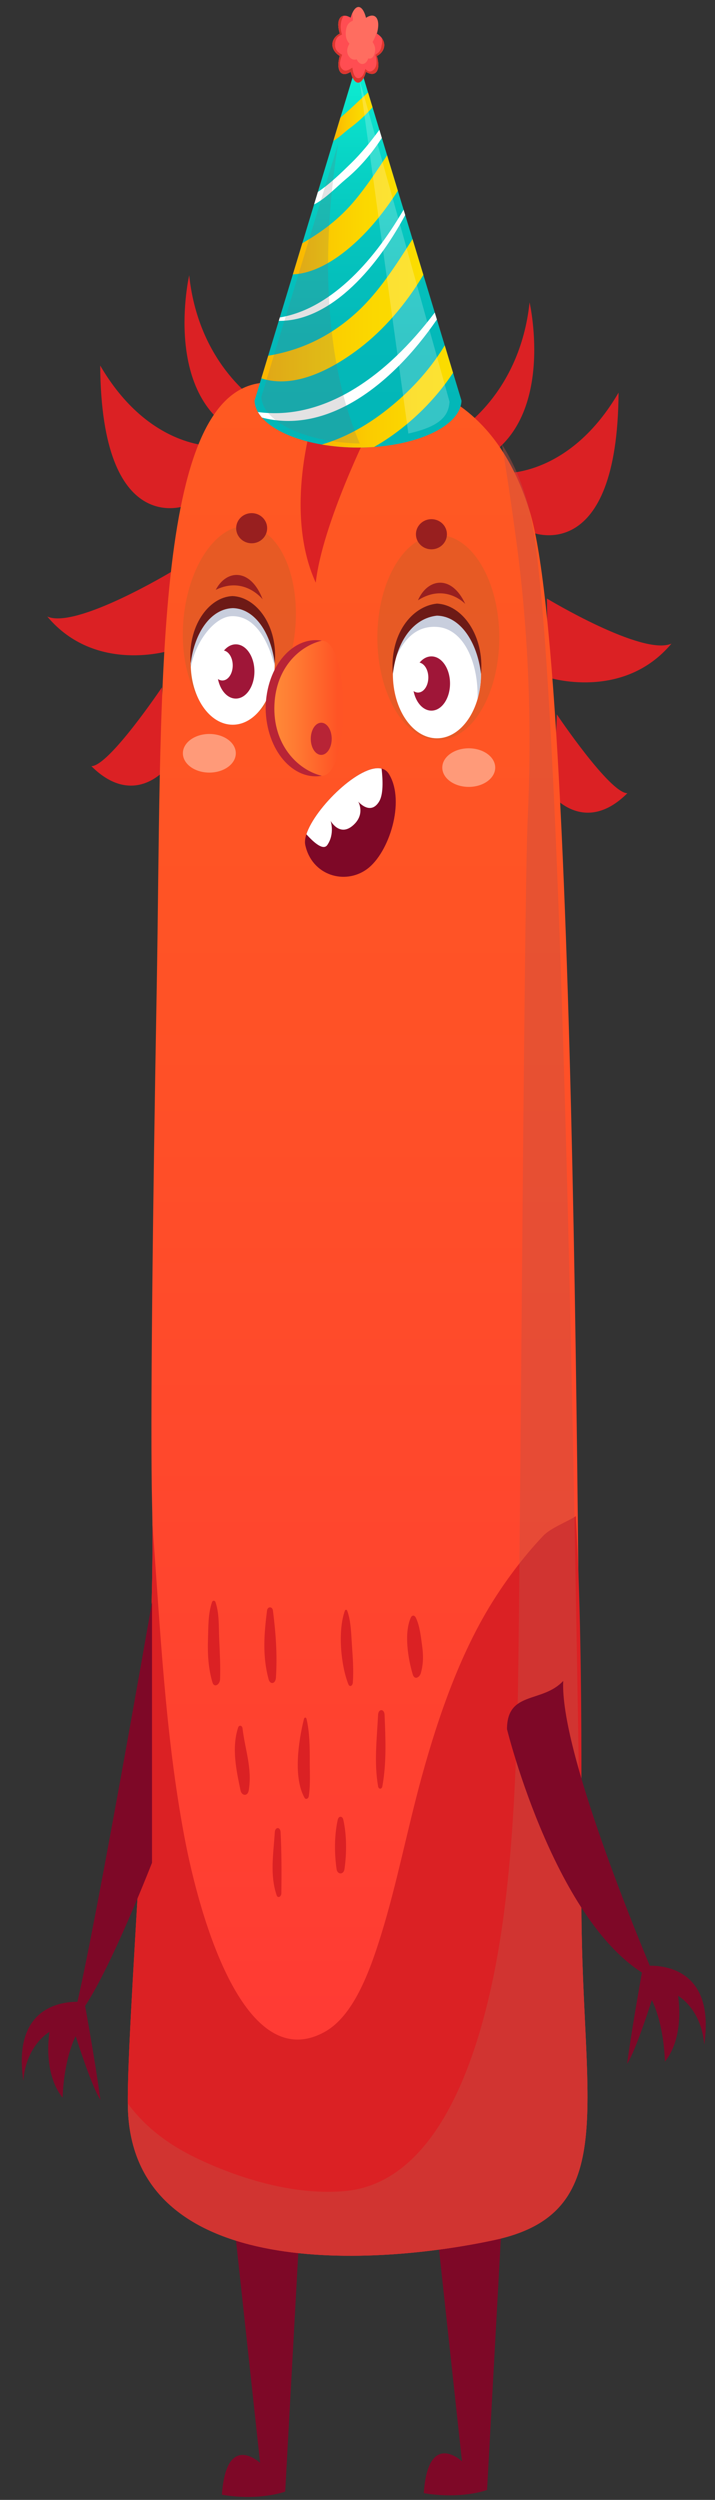 <?xml version="1.0" encoding="utf-8"?>
<!-- Generator: Adobe Illustrator 15.0.0, SVG Export Plug-In . SVG Version: 6.00 Build 0)  -->
<!DOCTYPE svg PUBLIC "-//W3C//DTD SVG 1.1//EN" "http://www.w3.org/Graphics/SVG/1.1/DTD/svg11.dtd">
<svg version="1.1" id="Layer_1" xmlns="http://www.w3.org/2000/svg" xmlns:xlink="http://www.w3.org/1999/xlink" x="0px" y="0px"
	 width="87px" height="304px" viewBox="0 -266 87 304" enable-background="new 0 -266 87 304" xml:space="preserve">
<rect x="0" y="-266" width="87" height="304" fill="#333333" stroke="none"/>
<g>
	<path fill="#7E0827" d="M28.33,2.907l3.319,30.595c0,0-4.116-3.872-4.647,3.873c4.647,0.775,7.701-0.387,7.701-0.387L36.562,3.1
		L28.33,2.907z"/>
	<path fill="#7E0827" d="M52.894,2.712l3.318,30.596c0,0-4.116-3.872-4.646,3.873c4.646,0.775,7.7-0.388,7.7-0.388l1.858-33.887
		L52.894,2.712z"/>
	<path fill="#DB2124" d="M19.705-182.417c0,0-6.438,9.586-8.586,9.586c5.098,5.086,8.988,0.392,8.988,0.392L19.705-182.417z"/>
	<path fill="#DB2124" d="M20.912-196.505c0,0-11.67,7.044-15.158,5.479c5.902,7.042,15.023,4.109,15.023,4.109L20.912-196.505z"/>
	<path fill="#DB2124" d="M22.655-204.526c0,0-10.327,4.108-10.462-17.021c5.913,10.138,13.816,9.783,13.816,9.783L22.655-204.526z"
		/>
	<path fill="#DB2124" d="M23.02-232.518c0,0-3.452,15.106,6.638,19.559c0.93-1.356,2.125-3.873,2.125-3.873
		S24.214-221.286,23.02-232.518z"/>
	<path fill="#DB2124" d="M67.753-179.127c0,0,6.438,9.586,8.585,9.586c-5.097,5.087-8.987,0.393-8.987,0.393L67.753-179.127z"/>
	<path fill="#DB2124" d="M66.546-193.213c0,0,11.671,7.045,15.158,5.479c-5.902,7.042-15.024,4.108-15.024,4.108L66.546-193.213z"/>
	<path fill="#DB2124" d="M64.802-201.233c0,0,10.329,4.108,10.464-17.021c-5.914,10.137-13.816,9.782-13.816,9.782L64.802-201.233z"
		/>
	<path fill="#DB2124" d="M64.438-229.226c0,0,3.451,15.104-6.639,19.559c-0.929-1.356-2.124-3.873-2.124-3.873
		S63.244-217.994,64.438-229.226z"/>
	<linearGradient id="SVGID_1_" gradientUnits="userSpaceOnUse" x1="43.519" y1="8.315" x2="43.519" y2="-220.508">
		<stop  offset="0" style="stop-color:#FF3438"/>
		<stop  offset="0.184" style="stop-color:#FF3E32"/>
		<stop  offset="0.669" style="stop-color:#FF5226"/>
		<stop  offset="0.995" style="stop-color:#FF5922"/>
	</linearGradient>
	<path fill="url(#SVGID_1_)" d="M15.584-9.099c-0.429-8.292,3.452-52.672,2.922-73.972c-0.233-9.36,0.079-35.742,0.565-62.847
		c0.621-34.583-0.574-71.02,12.181-73.432c13.204-2.497,27.618-2.415,33.192,15.492c6.302,20.244,5.841,153.707,6.373,174.62
		c0.53,20.913,3.717,32.533-10.623,35.629C45.855,9.491,16.646,11.427,15.584-9.099z"/>
	<path fill="#DB2124" d="M70.071-81.631c-0.969,0.654-3.05,1.418-3.984,2.405c-2.146,2.265-4.12,4.821-5.926,7.646
		c-3.976,6.223-6.709,13.857-8.864,21.71c-1.736,6.328-3.003,12.948-4.928,19.164c-1.429,4.618-3.404,9.878-6.855,11.791
		C29.872-13.57,24.364-32.365,22.42-42.721c-2.332-12.44-2.914-25.21-3.875-37.948c0.216,22.065-3.374,63.578-2.961,71.57
		c1.062,20.526,30.271,18.59,44.61,15.491c14.34-3.097,11.153-14.716,10.623-35.629C70.534-40.346,71.161-61.504,70.071-81.631z"/>
	<path opacity="0.4" fill="#C35245" d="M70.817-29.238c-0.532-20.913-1.859-156.417-6.373-174.62
		c-0.794-3.2-1.946-5.875-3.366-8.105c0.662,3.988,1.239,7.981,1.763,11.883c1.505,11.215,1.896,22.39,1.362,33.788
		c-0.468,9.993-0.935,98.903-1.242,108.908c-0.252,8.242-0.624,16.549-1.725,24.657C59.198-17.692,53.918-0.55,41.862,0.455
		c-5.627,0.469-11.711-1.179-17.083-3.606c-3.365-1.521-6.684-3.604-9.225-7.055c0.004,0.417,0.013,0.792,0.029,1.107
		c1.062,20.526,30.271,18.59,44.61,15.491C74.534,3.295,71.348-8.325,70.817-29.238z"/>
	<g>
		<ellipse opacity="0.4" fill="#C36126" cx="53.334" cy="-188.473" rx="7.417" ry="12.466"/>
		<path opacity="0.4" fill="#C36126" d="M22.621-192.789c-1.241,6.406,0.662,12.802,4.255,14.28c3.59,1.481,7.509-2.512,8.75-8.919
			c1.242-6.407-0.662-12.8-4.254-14.281C27.782-203.19,23.863-199.196,22.621-192.789z"/>
		<ellipse fill="#FFFFFF" cx="53.167" cy="-184.042" rx="5.364" ry="7.823"/>
		<path fill="#C8CEDD" d="M53.25-189.757c-3.601-0.309-4.84,3.269-5.347,4.233c0.474-3.611,2.648-6.34,5.264-6.34
			c2.962,0,5.363,3.502,5.363,7.823c0,1.098-0.156,2.143-0.437,3.093c0.008-0.174,0.019-0.348,0.019-0.525
			C58.112-185.458,56.457-189.481,53.25-189.757z"/>
		<ellipse fill="#FFFFFF" cx="28.317" cy="-185.326" rx="5.112" ry="7.457"/>
		<path fill="#C8CEDD" d="M28.317-192.781c2.823,0,5.112,3.338,5.112,7.455c0,0.093-0.007,0.18-0.009,0.269
			c-0.217-0.625-1.416-6.075-5.188-6.014c-2.169,0.036-4.484,3.179-5.012,6.221c-0.008-0.159-0.017-0.314-0.017-0.476
			C23.205-189.443,25.494-192.781,28.317-192.781z"/>
		<ellipse fill="#9F1638" cx="52.496" cy="-182.881" rx="2.263" ry="3.299"/>
		<ellipse fill="#FFFFFF" cx="50.862" cy="-183.614" rx="1.256" ry="1.833"/>
		<ellipse fill="#9F1638" cx="28.695" cy="-184.347" rx="2.263" ry="3.299"/>
		<ellipse fill="#FFFFFF" cx="27.061" cy="-185.081" rx="1.257" ry="1.833"/>
		<path fill="#6D1A16" d="M58.53-184.042c-0.467-3.927-2.54-7.03-5.363-7.091c-2.829,0.308-4.874,2.993-5.364,7.091
			c-0.419-4.809,2.282-8.241,5.364-8.556C56.265-192.454,58.938-188.71,58.53-184.042z"/>
		<path fill="#6D1A16" d="M33.43-185.326c-0.458-3.703-2.416-6.655-5.087-6.723c-2.689,0.074-4.676,2.963-5.138,6.723
			c-0.411-4.428,2.138-8.074,5.087-8.188C31.253-193.396,33.85-189.813,33.43-185.326z"/>
		<ellipse fill="#981F1F" cx="52.496" cy="-201.033" rx="1.886" ry="1.834"/>
		<ellipse fill="#981F1F" cx="30.622" cy="-201.767" rx="1.886" ry="1.834"/>
		<path fill="#981F1F" d="M31.959-193.114c-1.45-3.826-4.403-3.674-5.708-1.154C29.723-195.987,31.959-193.114,31.959-193.114z"/>
		<path fill="#981F1F" d="M56.612-192.555c-1.667-3.631-4.601-3.117-5.754-0.447C54.218-195.142,56.612-192.555,56.612-192.555z"/>
	</g>
	<linearGradient id="SVGID_2_" gradientUnits="userSpaceOnUse" x1="32.851" y1="-179.875" x2="41.767" y2="-179.875">
		<stop  offset="0" style="stop-color:#FF8C39"/>
		<stop  offset="0.332" style="stop-color:#FF7B33"/>
		<stop  offset="0.928" style="stop-color:#FF5425"/>
	</linearGradient>
	<path fill="url(#SVGID_2_)" d="M39.155-171.659c-3.483,0-6.305-3.679-6.305-8.215c0-4.539,2.821-8.218,6.305-8.218
		C42.637-188.092,42.637-171.659,39.155-171.659z"/>
	<path fill="#B82436" d="M39.155-171.659c-3.44,0.597-6.746-3.02-6.836-8.215c0.072-5.194,3.407-8.812,6.836-8.218
		c-2.758,0.67-5.545,3.308-5.76,7.735C33.159-175.483,36.191-172.375,39.155-171.659z"/>
	<ellipse fill="#B82436" cx="39.088" cy="-176.157" rx="1.274" ry="1.957"/>
	<path fill="#7E0827" d="M37.144-163.245c-0.667-3.077,8.183-11.936,10.195-8.609c2.011,3.325,0,9.587-2.685,11.544
		C41.973-158.354,37.948-159.528,37.144-163.245z"/>
	<path fill="#FFFFFF" d="M46.13-168.529c0.507-0.828,0.474-2.482,0.301-4c-2.568-0.643-8.11,4.755-9.15,7.983
		c0.968,1.075,2.069,1.998,2.546,1.301c0.938-1.369,0.401-2.936,0.401-2.936s1.074,1.957,2.685,0.587
		c1.608-1.368,0.67-2.936,0.67-2.936S45.058-166.766,46.13-168.529z"/>
	<ellipse fill="#FF9A79" cx="25.473" cy="-174.397" rx="3.22" ry="2.349"/>
	<ellipse fill="#FF9A79" cx="57.037" cy="-172.656" rx="3.22" ry="2.347"/>
	<path fill="#DB2124" d="M26.672-66.666c-0.071-1.566,0.028-3.062-0.447-4.5c-0.079-0.238-0.351-0.235-0.431,0
		c-0.479,1.422-0.437,2.941-0.486,4.5c-0.06,1.826,0.039,3.555,0.539,5.245c0.213,0.717,0.904,0.284,0.929-0.364
		C26.835-63.416,26.745-65.041,26.672-66.666z"/>
	<path fill="#DB2124" d="M33.211-70.147c-0.066-0.522-0.655-0.522-0.721,0c-0.364,2.886-0.563,5.541,0.188,8.342
		c0.189,0.707,0.848,0.59,0.896-0.177C33.753-64.789,33.56-67.388,33.211-70.147z"/>
	<path fill="#DB2124" d="M42.824-65.923c-0.094-1.379-0.116-2.966-0.575-4.201c-0.058-0.157-0.229-0.16-0.286,0
		c-0.88,2.432-0.494,6.639,0.429,8.943c0.157,0.39,0.514,0.185,0.542-0.212C43.04-62.939,42.928-64.389,42.824-65.923z"/>
	<path fill="#DB2124" d="M51.372-65.793c-0.163-1.18-0.289-2.494-0.778-3.493c-0.157-0.318-0.455-0.339-0.609,0
		c-0.848,1.87-0.332,5.031,0.241,6.917c0.213,0.7,0.836,0.36,0.986-0.187C51.508-63.638,51.53-64.647,51.372-65.793z"/>
	<path fill="#DB2124" d="M29.509-55.834c-0.041-0.355-0.427-0.421-0.531-0.101c-0.812,2.487-0.229,5.193,0.288,7.654
		c0.146,0.692,0.876,0.752,1,0C30.709-50.967,29.814-53.229,29.509-55.834z"/>
	<path fill="#DB2124" d="M37.69-51.907c0.004-1.709-0.016-3.425-0.388-5.052c-0.053-0.235-0.263-0.226-0.32,0
		c-0.677,2.746-1.316,7.117,0.075,9.58c0.146,0.258,0.474,0.117,0.52-0.201C37.784-49.044,37.688-50.422,37.69-51.907z"/>
	<path fill="#DB2124" d="M46.793-57.482c-0.032-0.743-0.753-0.739-0.788,0c-0.146,2.962-0.503,5.791,0,8.712
		c0.064,0.379,0.452,0.374,0.52,0C47.044-51.662,46.918-54.521,46.793-57.482z"/>
	<path fill="#DB2124" d="M34.143-43.199c-0.033-0.668-0.663-0.66-0.705,0c-0.168,2.645-0.615,5.17,0.218,7.662
		c0.142,0.424,0.574,0.197,0.58-0.23C34.269-38.25,34.267-40.715,34.143-43.199z"/>
	<path fill="#DB2124" d="M41.776-44.707c-0.107-0.49-0.573-0.49-0.682,0c-0.416,1.9-0.418,4.061-0.14,6.004
		c0.101,0.695,0.86,0.695,0.961,0C42.194-40.646,42.192-42.806,41.776-44.707z"/>
	<path fill="#7E0827" d="M18.497-71.177c0,0-7.913,45.389-9.657,50.866c2.951-1.956,9.657-19.171,9.657-19.171V-71.177z"/>
	<path fill="#7E0827" d="M61.691-55.721c0,0,6.171,25.042,18.108,30.519c-2.146-5.086-11.669-27.977-11.267-36.389
		C65.983-58.852,61.691-60.418,61.691-55.721z"/>
	<path fill="#DB2124" d="M38.155-215.282c0,0-3.718,11.425,0.266,20.139c0.797-7.165,6.505-18.59,6.505-18.59L38.155-215.282z"/>
	<path fill="#7E0827" d="M10.273-22.526c0,0-9.028-1.291-7.436,9.554c0.354-4.39,3.188-5.938,3.188-5.938s-0.886,4.905,1.593,8.004
		c0.177-4.908,1.593-7.488,1.593-7.488s1.947,6.197,3.01,7.746C11.513-15.813,10.273-22.526,10.273-22.526z"/>
	<path fill="#7E0827" d="M78.252-26.914c0,0,9.028-1.292,7.436,9.552c-0.354-4.389-3.188-5.938-3.188-5.938s0.887,4.905-1.593,8.004
		c-0.177-4.905-1.593-7.487-1.593-7.487s-1.947,6.195-3.01,7.745C77.014-20.201,78.252-26.914,78.252-26.914z"/>
	<g>
		<linearGradient id="SVGID_3_" gradientUnits="userSpaceOnUse" x1="43.565" y1="-211.575" x2="43.564" y2="-258.769">
			<stop  offset="0" style="stop-color:#02B6B7"/>
			<stop  offset="0.285" style="stop-color:#03B9B9"/>
			<stop  offset="0.528" style="stop-color:#05C4BE"/>
			<stop  offset="0.754" style="stop-color:#08D5C6"/>
			<stop  offset="0.969" style="stop-color:#0DEED2"/>
			<stop  offset="1" style="stop-color:#0EF2D4"/>
		</linearGradient>
		<path fill="url(#SVGID_3_)" d="M43.565-258.77l-12.592,41.498c0.121,3.156,5.711,5.697,12.592,5.697s12.47-2.541,12.59-5.697
			L43.565-258.77z"/>
		<g>
			<path fill="#FFFFFF" d="M49.305-239.851l-0.196-0.649c-3.894,6.704-9.157,12.127-15.061,13.103l-0.127,0.415
				C39.867-226.905,45.523-232.812,49.305-239.851z"/>
			<path fill="#FFFFFF" d="M42.046-244.188c1.672-1.38,3.138-3.067,4.415-5.039l-0.299-0.984c-1.077,1.476-2.209,2.856-3.443,4.062
				c-1.237,1.208-2.606,2.542-4.042,3.493l-0.461,1.52C39.61-241.831,41.005-243.324,42.046-244.188z"/>
			<linearGradient id="SVGID_4_" gradientUnits="userSpaceOnUse" x1="39.151" y1="-217.788" x2="55.127" y2="-217.788">
				<stop  offset="0" style="stop-color:#FBB500"/>
				<stop  offset="0.353" style="stop-color:#FBCB00"/>
				<stop  offset="0.695" style="stop-color:#FBD800"/>
				<stop  offset="1" style="stop-color:#FBDD00"/>
			</linearGradient>
			<path fill="url(#SVGID_4_)" d="M54.114-224.001c-0.161,0.261-0.319,0.526-0.487,0.781c-1.978,3-4.357,5.358-6.872,7.293
				c-2.318,1.784-4.925,3.214-7.604,3.982c1.373,0.238,2.86,0.37,4.414,0.37c0.664,0,1.314-0.025,1.95-0.07
				c0.621-0.353,1.233-0.733,1.834-1.144c2.727-1.867,5.559-4.523,7.777-7.874L54.114-224.001z"/>
			<linearGradient id="SVGID_5_" gradientUnits="userSpaceOnUse" x1="40.562" y1="-251.809" x2="45.328" y2="-251.809">
				<stop  offset="0" style="stop-color:#FBB500"/>
				<stop  offset="0.353" style="stop-color:#FBCB00"/>
				<stop  offset="0.695" style="stop-color:#FBD800"/>
				<stop  offset="1" style="stop-color:#FBDD00"/>
			</linearGradient>
			<path fill="url(#SVGID_5_)" d="M45.328-252.956l-0.545-1.795c-0.621,0.541-1.23,1.122-1.855,1.71
				c-0.492,0.463-1.004,0.911-1.514,1.365l-0.853,2.809c0.696-0.39,1.357-1.069,2.007-1.551
				C43.521-251.126,44.461-251.979,45.328-252.956z"/>
			<linearGradient id="SVGID_6_" gradientUnits="userSpaceOnUse" x1="35.636" y1="-239.872" x2="48.41" y2="-239.872">
				<stop  offset="0" style="stop-color:#FBB500"/>
				<stop  offset="0.353" style="stop-color:#FBCB00"/>
				<stop  offset="0.695" style="stop-color:#FBD800"/>
				<stop  offset="1" style="stop-color:#FBDD00"/>
			</linearGradient>
			<path fill="url(#SVGID_6_)" d="M44.018-237.244c1.606-1.601,3.061-3.497,4.393-5.557l-1.309-4.312
				c-1.253,1.89-2.489,3.751-3.884,5.432c-1.996,2.405-4.162,3.942-6.433,5.259l-1.149,3.789
				C38.617-232.757,41.657-234.886,44.018-237.244z"/>
			<path fill="#FFFFFF" d="M53.16-227.145l-0.258-0.847c-5.914,7.833-13.491,13.163-21.512,12.101
				c0.133,0.229,0.294,0.452,0.483,0.671C39.664-213.184,47.527-218.95,53.16-227.145z"/>
			<linearGradient id="SVGID_7_" gradientUnits="userSpaceOnUse" x1="31.801" y1="-228.27" x2="51.514" y2="-228.27">
				<stop  offset="0" style="stop-color:#FBB500"/>
				<stop  offset="0.353" style="stop-color:#FBCB00"/>
				<stop  offset="0.695" style="stop-color:#FBD800"/>
				<stop  offset="1" style="stop-color:#FBDD00"/>
			</linearGradient>
			<path fill="url(#SVGID_7_)" d="M43.802-223.686c2.843-2.184,5.535-5.236,7.712-8.888l-1.319-4.348
				c-2.054,3.227-4.105,6.435-6.743,8.86c-3.38,3.108-7.002,4.675-10.817,5.321l-0.833,2.747
				C35.778-218.681,40.363-221.047,43.802-223.686z"/>
		</g>
		<path opacity="0.2" fill="#757275" d="M41.145-248.548l-9.344,30.795c0.116,3.063,5.38,5.544,11.977,5.69
			C39.338-222.46,39.125-236,41.145-248.548z"/>
		<path opacity="0.2" fill="#FFFFFF" d="M54.697-217.15l-10.951-39.164l5.941,43.035C53.583-214.144,54.588-215.439,54.697-217.15z"
			/>
		<path fill="#FF6D60" d="M44.527-257.259c-0.507,1.77-1.428,1.728-1.866-0.006c-1.153,0.769-1.824-0.157-1.319-1.929
			c-1.214-0.74-1.186-2.084,0.005-2.724c-0.527-1.683,0.107-2.659,1.322-1.921c0.506-1.77,1.429-1.73,1.867,0.006
			c1.153-0.77,1.822,0.158,1.317,1.929c1.215,0.738,1.187,2.083-0.004,2.722C46.376-257.5,45.741-256.522,44.527-257.259z"/>
		<path fill="#FF4D52" d="M45.854-261.904c0.021-0.073,0.037-0.143,0.055-0.214c-0.029,0.031-0.058,0.064-0.084,0.09
			c-0.127,0.41-0.294,0.8-0.491,1.142c0.285,0.396,0.441,0.919,0.193,1.535c-0.175,0.434-0.45,0.533-0.723,0.453
			c-0.251,0.826-1.033,0.947-1.402,0.11c-0.355,0.112-0.715,0.009-0.985-0.422c-0.311-0.501-0.15-1.045,0.103-1.478
			c-0.362-0.394-0.536-0.909-0.41-1.708c0.105-0.663,0.43-0.925,0.801-1.073c0.017-0.071,0.031-0.145,0.039-0.219
			c-0.053-0.246-0.069-0.497-0.063-0.747c-0.077,0.168-0.15,0.365-0.216,0.596c-1.215-0.738-1.85,0.239-1.322,1.921
			c-1.19,0.64-1.219,1.984-0.005,2.724c-0.505,1.771,0.166,2.697,1.319,1.929c0.438,1.734,1.359,1.775,1.866,0.006
			c1.214,0.737,1.849-0.241,1.322-1.923C47.04-259.82,47.068-261.166,45.854-261.904z"/>
		<path fill="#DB362F" d="M46.429-261.404c0.026,0.104,0.049,0.213,0.059,0.328c0.021,0.214-0.009,0.44-0.068,0.649
			c-0.007,0.092-0.023,0.184-0.053,0.282c-0.133,0.427-0.398,0.639-0.685,0.796c0.171,0.637,0.247,1.378-0.187,1.798
			c-0.408,0.396-0.757,0.287-1.034-0.081c-0.155,0.582-0.372,1.11-0.85,1.139c-0.45,0.026-0.669-0.642-0.733-1.285
			c-0.475,0.307-0.967,0.641-1.381,0.001c-0.265-0.411-0.068-1.05,0.136-1.564c-0.417-0.213-0.886-0.569-0.866-1.193
			c0.024-0.849,0.394-1.081,0.841-1.26c-0.118-0.409-0.187-0.833-0.145-1.177c0.016-0.232,0.059-0.456,0.125-0.641
			c0.063-0.179,0.15-0.333,0.25-0.465c-0.636,0.072-0.878,0.923-0.491,2.159c-1.19,0.64-1.219,1.984-0.005,2.724
			c-0.505,1.771,0.166,2.697,1.319,1.929c0.438,1.734,1.359,1.775,1.866,0.006c1.214,0.737,1.849-0.241,1.322-1.923
			C46.804-259.694,47.009-260.658,46.429-261.404z"/>
	</g>
</g>
</svg>
